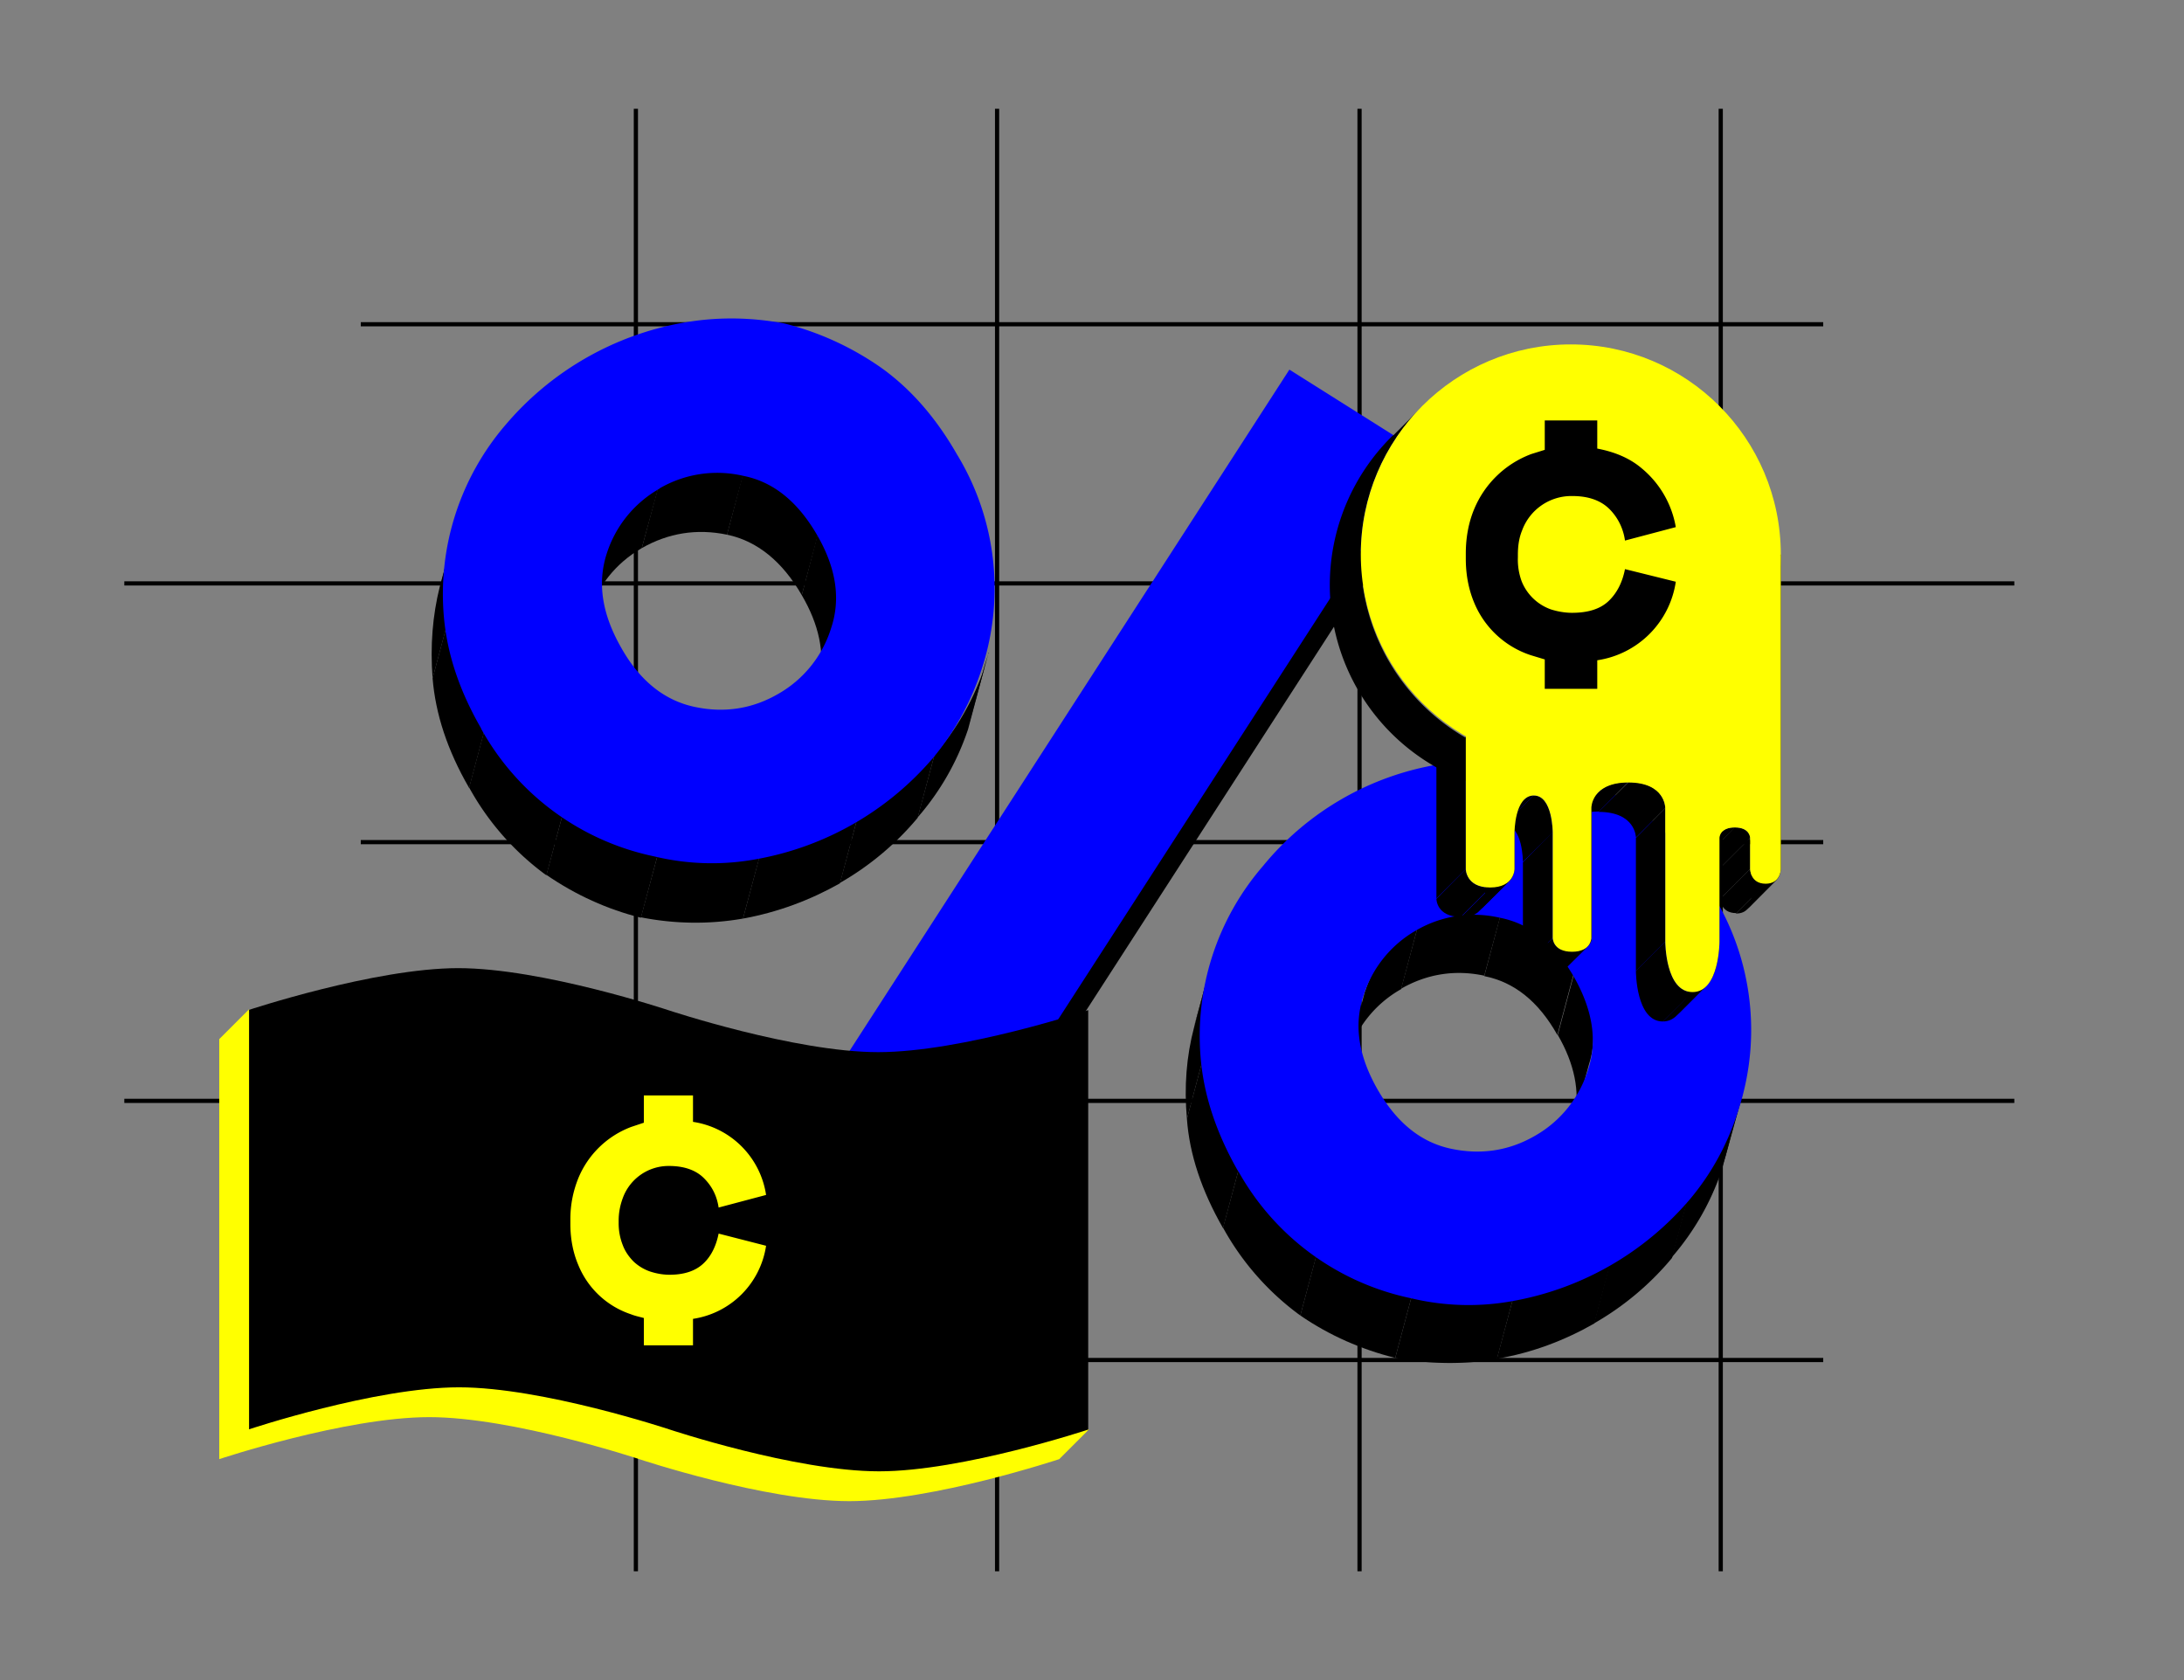 <svg width="520" height="400" viewBox="0 0 520 400" fill="none" xmlns="http://www.w3.org/2000/svg"><rect x="0" y="0" width="520" height="400" fill="#808080" stroke="none"/><g clip-path="url(#clip0_417_365)"><line x1="409.7" y1="25.9" x2="409.7" y2="374.1" stroke="black"/><line x1="323.7" y1="25.9" x2="323.7" y2="374.1" stroke="black"/><line x1="151.4" y1="25.9" x2="151.4" y2="374.1" stroke="black"/><line x1="434.1" y1="200.5" x2="85.9" y2="200.5" stroke="black"/><line x1="479.6" y1="138.9" x2="29.6" y2="138.9" stroke="black"/><line x1="434.1" y1="77.2" x2="85.9" y2="77.2" stroke="black"/><line x1="479.6" y1="262.1" x2="29.6" y2="262.1" stroke="black"/><line x1="434.1" y1="323.8" x2="85.9" y2="323.8" stroke="black"/><line x1="237.4" y1="25.9" x2="237.4" y2="374.1" stroke="black"/><path d="M157 115.3c6.2-3.7 13-4.7 20.2-3.2l-4.1 15.2c-7.2-1.5-14-.4-20.3 3.2l4.1-15.2Z" fill="black"/><path d="M177.2 112c7.2 1.6 13.1 6.4 17.8 14.4l-4.1 15.3c-4.6-8-10.6-12.9-17.8-14.4l4-15.2Z" fill="black"/><path d="M144 131.2c2.3-7 6.6-12.3 13-16l-4.2 15.3c-6.2 3.6-10.5 9-12.8 16l4-15.3Z" fill="black"/><path d="M195 126.4c4.6 8 5.8 15.6 3.5 22.6l-3.4 12.7-.7 2.5.7-2.5c1.3-6.3-.1-13-4.2-20l4-15.3Z" fill="black"/><path d="m235.4 155.4-.1.3-4 14.6-.9 3.2 4-15 .9-2.8v-.3Z" fill="black"/><path d="m108.7 124.8.9-2.8-4 15-.8 2.6v.1-.1l4-14.8Z" fill="black"/><path d="M108.7 124.8c-1.8 6.9-2.3 14.1-1.7 21.8l-4 14.9c-.6-7.7 0-15 1.7-21.8l4-14.9Z" fill="black"/><path d="M222.5 179.7a61.6 61.6 0 0 0 12-21.1l-4 15a61.6 61.6 0 0 1-12 21l4-14.9Z" fill="black"/><path d="M337.6 220.5a27.3 27.3 0 0 1 19.8-3l-4 14.8c-7-1.5-13.7-.4-19.8 3.1l4-14.9Z" fill="black"/><path d="M357.4 217.4c7 1.5 12.9 6.2 17.4 14l-4 15c-4.5-8-10.3-12.6-17.4-14l4-15Z" fill="black"/><path d="m216.3 297.4 122.5-189.7-4 14.9-122.5 189.7 4-14.9Z" fill="black"/><path d="M107 146.6c.7 8.5 3.5 17.1 8.7 26l-4 15c-5.2-9-8-17.6-8.7-26.1l4-15Z" fill="black"/><path d="M204 195.3a68.1 68.1 0 0 0 18.5-15.6l-4 15a68.1 68.1 0 0 1-18.5 15.5l4-14.9Z" fill="black"/><path d="M325 236.1c2.2-6.8 6.4-12 12.6-15.6l-4 15A27.2 27.2 0 0 0 321 251l4-15Z" fill="black"/><path d="M374.8 231.4c4.6 7.9 5.7 15.3 3.5 22.1l-3.4 12.5-.6 2.5.6-2.5c1.3-6.1 0-12.7-4-19.6l4-15Z" fill="black"/><path d="M180.9 203.8c8.3-1.5 16-4.4 23.1-8.5l-4 15c-7.1 4-14.8 6.9-23.1 8.4l4-15Z" fill="black"/><path d="M115.7 172.6a64 64 0 0 0 18.4 20.8l-4 15a64 64 0 0 1-18.4-20.9l4-15Z" fill="black"/><path d="M414.9 260.2v.4l-4 14.5-1 3.2 4-14.9 1-2.8v-.4Z" fill="black"/><path d="m288.3 229.7.8-2.9-4 15-.8 2.6v.2-.2l4-14.7Z" fill="black"/><path d="M156.6 203.5a67.6 67.6 0 0 0 24.3.3l-4 14.9c-8 1.4-16.2 1.3-24.3-.3l4-14.9Z" fill="black"/><path d="M134 193.4c7.1 4.8 14.6 8.2 22.6 10.1l-4 15c-8-2-15.5-5.4-22.5-10.2l4-14.9Z" fill="black"/><path d="M288.3 229.7c-1.9 6.8-2.4 14-1.7 21.7l-4 15c-.7-7.7-.1-15 1.7-21.8l4-15Z" fill="black"/><path d="M402 284.6a61.6 61.6 0 0 0 12-21.2l-4 15a61.6 61.6 0 0 1-12 21l4-14.8Z" fill="black"/><path d="M286.6 251.4c.6 8.5 3.5 17.2 8.6 26l-4 15c-5.1-8.9-8-17.6-8.6-26l4-15Z" fill="black"/><path d="M383.5 300.2a68.1 68.1 0 0 0 18.6-15.6l-4 14.9a68 68 0 0 1-18.6 15.6l4-15Z" fill="black"/><path d="M360.4 308.6c8.3-1.5 16-4.3 23.2-8.4l-4 14.9c-7.2 4.1-14.9 7-23.2 8.4l4-14.9Z" fill="black"/><path d="M295.2 277.4a64 64 0 0 0 18.4 20.9l-4 14.9a64 64 0 0 1-18.4-20.9l4-14.9Z" fill="black"/><path d="M336.2 308.4a67.6 67.6 0 0 0 24.2.2l-4 15c-8 1.3-16.1 1.2-24.2-.3l4-15Z" fill="black"/><path d="M313.6 298.3c7 4.8 14.6 8.1 22.6 10l-4 15c-8-2-15.6-5.3-22.6-10.1l4-15Z" fill="black"/><path d="m184.5 277.4 31.8 20-4 15-31.8-20 4-15Z" fill="black"/><path d="M294.7 278.7c-5.1-9-8-17.7-8.8-26.5a61.8 61.8 0 0 1 14.8-46 68.4 68.4 0 0 1 41.8-24.2c8.1-1.4 16.2-1.3 24.3.2 8 2 15.6 5.4 22.7 10.2 7.2 5 13.3 12 18.5 20.9a61.4 61.4 0 0 1 6 50.7c-2.5 8.1-6.4 15.3-11.7 21.6a72 72 0 0 1-41.8 24.1 58.5 58.5 0 0 1-24.5-.6 61.4 61.4 0 0 1-41.3-30.5Zm42.5-57.2a27.3 27.3 0 0 0-12.6 15.7c-2.3 7-1.1 14.3 3.4 22.2 4.6 8 10.4 12.6 17.5 14.1s13.8.5 20-3.1a27.3 27.3 0 0 0 12.6-15.7c2.3-6.9 1.1-14.3-3.4-22.2-4.6-7.9-10.4-12.6-17.6-14a27.3 27.3 0 0 0-19.9 3Zm-222.6-48c-5.2-9-8.1-17.7-8.9-26.5a61.8 61.8 0 0 1 14.8-46 72 72 0 0 1 41.8-24.1c8.2-1.5 16.3-1.4 24.4.1 8 2 15.6 5.4 22.6 10.2 7.2 5 13.4 12 18.5 20.9a61.4 61.4 0 0 1 6.1 50.7 64 64 0 0 1-11.7 21.6 72 72 0 0 1-41.8 24.1 58.5 58.5 0 0 1-24.6-.6 61.4 61.4 0 0 1-41.3-30.5Zm42.5-57.2a27.3 27.3 0 0 0-12.7 15.7c-2.2 7-1 14.3 3.5 22.2 4.5 8 10.4 12.6 17.5 14.1 7 1.5 13.7.5 19.9-3.1a27.3 27.3 0 0 0 12.6-15.7c2.3-6.9 1.2-14.3-3.4-22.2-4.6-7.9-10.4-12.6-17.5-14a27.3 27.3 0 0 0-20 3Zm58.8 182.2-31.9-20L307 88l31.9 20.1-123 190.4Z" fill="#0000FF"/><path fill-rule="evenodd" clip-rule="evenodd" d="M331.6 103.7a49.8 49.8 0 0 0 35.4 85.4c13.8 0 26.3-5.6 35.3-14.6l7-7.1A49.8 49.8 0 0 1 324 132c0-13.8 5.6-26.3 14.7-35.3l-7 7Z" fill="black"/><circle r="50" transform="matrix(-1 0 0 1 374 132)" fill="#FFFF00"/><path d="M424 206.9V132l-7 7v75l7-7.1Z" fill="black"/><path d="M413 197c3.7 0 3.7 2.5 3.7 2.5l-7 7s0-2.4-3.7-2.4l7-7.1Z" fill="black"/><path d="M423 209.5c1-1 1-2.6 1-2.6l-7 7s0 1.6-1 2.6l7-7Z" fill="black"/><path d="M410.1 198c.5-.6 1.4-1 3-1l-7.1 7c-1.5 0-2.4.5-3 1l7.1-7Z" fill="black"/><path d="M416.7 199.5v7.4l-7 7v-7.4l7-7Z" fill="black"/><path d="M420.4 210.4c1.2 0 2-.4 2.6-1l-7 7.1c-.6.6-1.4 1-2.7 1l7-7Z" fill="black"/><path d="M409.4 199.5s0-.9.7-1.6l-7 7.1c-.8.7-.8 1.5-.8 1.5l7.1-7Z" fill="black"/><path d="M416.7 206.9s0 3.5 3.7 3.5l-7 7c-3.8 0-3.8-3.4-3.8-3.4l7.1-7.1Z" fill="black"/><path d="M387.7 186.2c8.8 0 8.8 6.2 8.8 6.2l-7 7s0-6.1-8.9-6.1l7.1-7Z" fill="black"/><path d="M409.4 224.2v-24.7l-7 7v24.7l7-7Z" fill="black"/><path d="M380.7 188.5c1.2-1.2 3.4-2.3 7-2.3l-7 7c-3.7 0-5.9 1.1-7.1 2.4l7-7Z" fill="black"/><path d="M379 192.4s0-2.1 1.7-3.9l-7.1 7c-1.8 1.8-1.8 4-1.8 4l7.1-7.1Z" fill="black"/><path d="M396.5 192.4v31.8l-7 7v-31.7l7-7.1Z" fill="black"/><path d="M406.3 234.7c3.1-3.1 3.1-10.5 3.1-10.5l-7 7s0 7.5-3.2 10.6l7-7Z" fill="black"/><path d="M363 190.3a3 3 0 0 1 2.2-1l-7.1 7.1a3 3 0 0 0-2.2 1l7-7.1Z" fill="black"/><path d="M365.2 189.4c4.5 0 4.5 8.8 4.5 8.8l-7.1 7s0-8.8-4.5-8.8l7-7Z" fill="black"/><path d="M349 175.4v31.5l-7 7v-31.5l7-7Z" fill="black"/><path d="M379 223.3v-31l-7.2 7.2v30.9l7.1-7Z" fill="black"/><path d="M396.5 224.2s0 12 6.5 12l-7.1 7c-6.4 0-6.4-12-6.4-12l7-7Z" fill="black"/><path d="M403 236.1c1.3 0 2.4-.5 3.3-1.4l-7.1 7.1c-.9.9-2 1.4-3.3 1.4l7-7Z" fill="black"/><path d="M360.6 198.2s0-5.6 2.3-7.9l-7 7c-2.3 2.4-2.3 8-2.3 8l7-7.1Z" fill="black"/><path d="M369.7 198.2v25.1l-7.1 7v-25l7-7.1Z" fill="black"/><path d="M360.6 206.9v-8.7l-7 7v8.8l7-7.1Z" fill="black"/><path d="M378 225.4c1-1 1-2 1-2l-7.2 7s0 1.1-.9 2l7-7Z" fill="black"/><path d="M359.4 209.8c1.2-1.3 1.2-3 1.2-3l-7 7.2s0 1.6-1.3 2.8l7-7Z" fill="black"/><path d="M374.3 226.6c1.9 0 3-.6 3.7-1.2l-7.1 7c-.7.7-1.8 1.3-3.7 1.3l7-7Z" fill="black"/><path d="M369.7 223.3s0 3.3 4.6 3.3l-7 7c-4.7 0-4.7-3.2-4.7-3.2l7-7Z" fill="black"/><path d="M354.8 211.3c2.3 0 3.7-.7 4.6-1.5l-7.1 7c-.8.9-2.2 1.6-4.5 1.6l7-7Z" fill="black"/><path d="M349 206.9s0 4.4 5.8 4.4l-7 7c-5.8 0-5.8-4.3-5.8-4.3l7-7.1Z" fill="black"/><path d="M424 206.9V132l-75 43.2v31.7s0 4.4 5.8 4.4 5.8-4.4 5.8-4.4v-8.7s0-8.8 4.6-8.8c4.5 0 4.5 8.8 4.5 8.8v25.1s0 3.3 4.6 3.3 4.6-3.3 4.6-3.3v-31s0-6 8.8-6 8.8 6 8.8 6v31.9s0 12 6.5 12c6.4 0 6.4-12 6.4-12v-24.7s0-2.5 3.7-2.5c3.6 0 3.6 2.5 3.6 2.5v7.4s0 3.5 3.7 3.5c3.6 0 3.6-3.5 3.6-3.5Z" fill="#FFFF00"/><path d="M362.4 126.3a12.5 12.5 0 0 1 12-8.2c3.7 0 6.7 1 8.8 3.1 2 2 3.3 4.6 3.7 7.5l12.1-3.2a23.3 23.3 0 0 0-8-13.9c-2.9-2.5-6.5-4-10.7-4.8v-6.7h-12.5v7l-3.2 1a23.7 23.7 0 0 0-13.6 13.1c-1.3 3.1-2 6.7-2 10.6v1.2c0 3.9.7 7.4 2 10.5a22 22 0 0 0 13.5 12.5l3.3 1v7h12.5v-6.8a22.2 22.2 0 0 0 18.7-18.7l-12.1-3c-.6 3.1-1.9 5.7-3.9 7.6-2 1.9-4.9 2.8-8.7 2.8-1.7 0-3.4-.3-5-.8a11.7 11.7 0 0 1-7-6.7 15 15 0 0 1-.9-5.7v-.6c0-2.2.3-4.1 1-5.8Z" fill="black"/><path d="M59.1 240.5s30.1-10 50-10c20 0 50 10 50 10s30.1 10 50 10c20 0 50-10 50-10v100s-30 10-50 10c-19.9 0-50-10-50-10s-30-10-50-10c-19.9 0-50 10-50 10v-100Z" fill="black"/><path d="M148.3 285.2a11.6 11.6 0 0 1 11-7.6c3.6 0 6.4 1 8.3 2.9 2 2 3.1 4.3 3.5 7l11.3-3a20.7 20.7 0 0 0-17.4-17.4v-6.3h-11.7v6.5l-3 1a22 22 0 0 0-12.6 12.2c-1.2 3-1.9 6.2-1.9 9.8v1.1c0 3.7.7 7 1.9 9.8a20.5 20.5 0 0 0 12.5 11.7c1 .4 2 .6 3.1.9v6.5H165V314a20.7 20.7 0 0 0 17.4-17.4l-11.3-2.9c-.6 3-1.8 5.4-3.6 7.1-1.9 1.8-4.6 2.7-8.1 2.7-1.6 0-3.2-.3-4.7-.8a11 11 0 0 1-3.8-2.3c-1-1-2-2.3-2.6-3.9a14 14 0 0 1-1-5.3v-.6c0-2 .4-3.8 1-5.4Z" fill="#FFFF00"/><path fill-rule="evenodd" clip-rule="evenodd" d="M59.3 240.3v100s30-10 50-10c19.9 0 50 10 50 10s30 10 50 10c19.9 0 50-10 50-10l-7.1 7.1s-30.1 10-50 10c-20 0-50-10-50-10s-30.1-10-50-10c-20 0-50 10-50 10v-100l7-7Z" fill="#FFFF00"/></g><defs><clipPath id="clip0_417_365"><rect width="400" height="520" fill="white" transform="rotate(90 260 260)"/></clipPath></defs></svg>